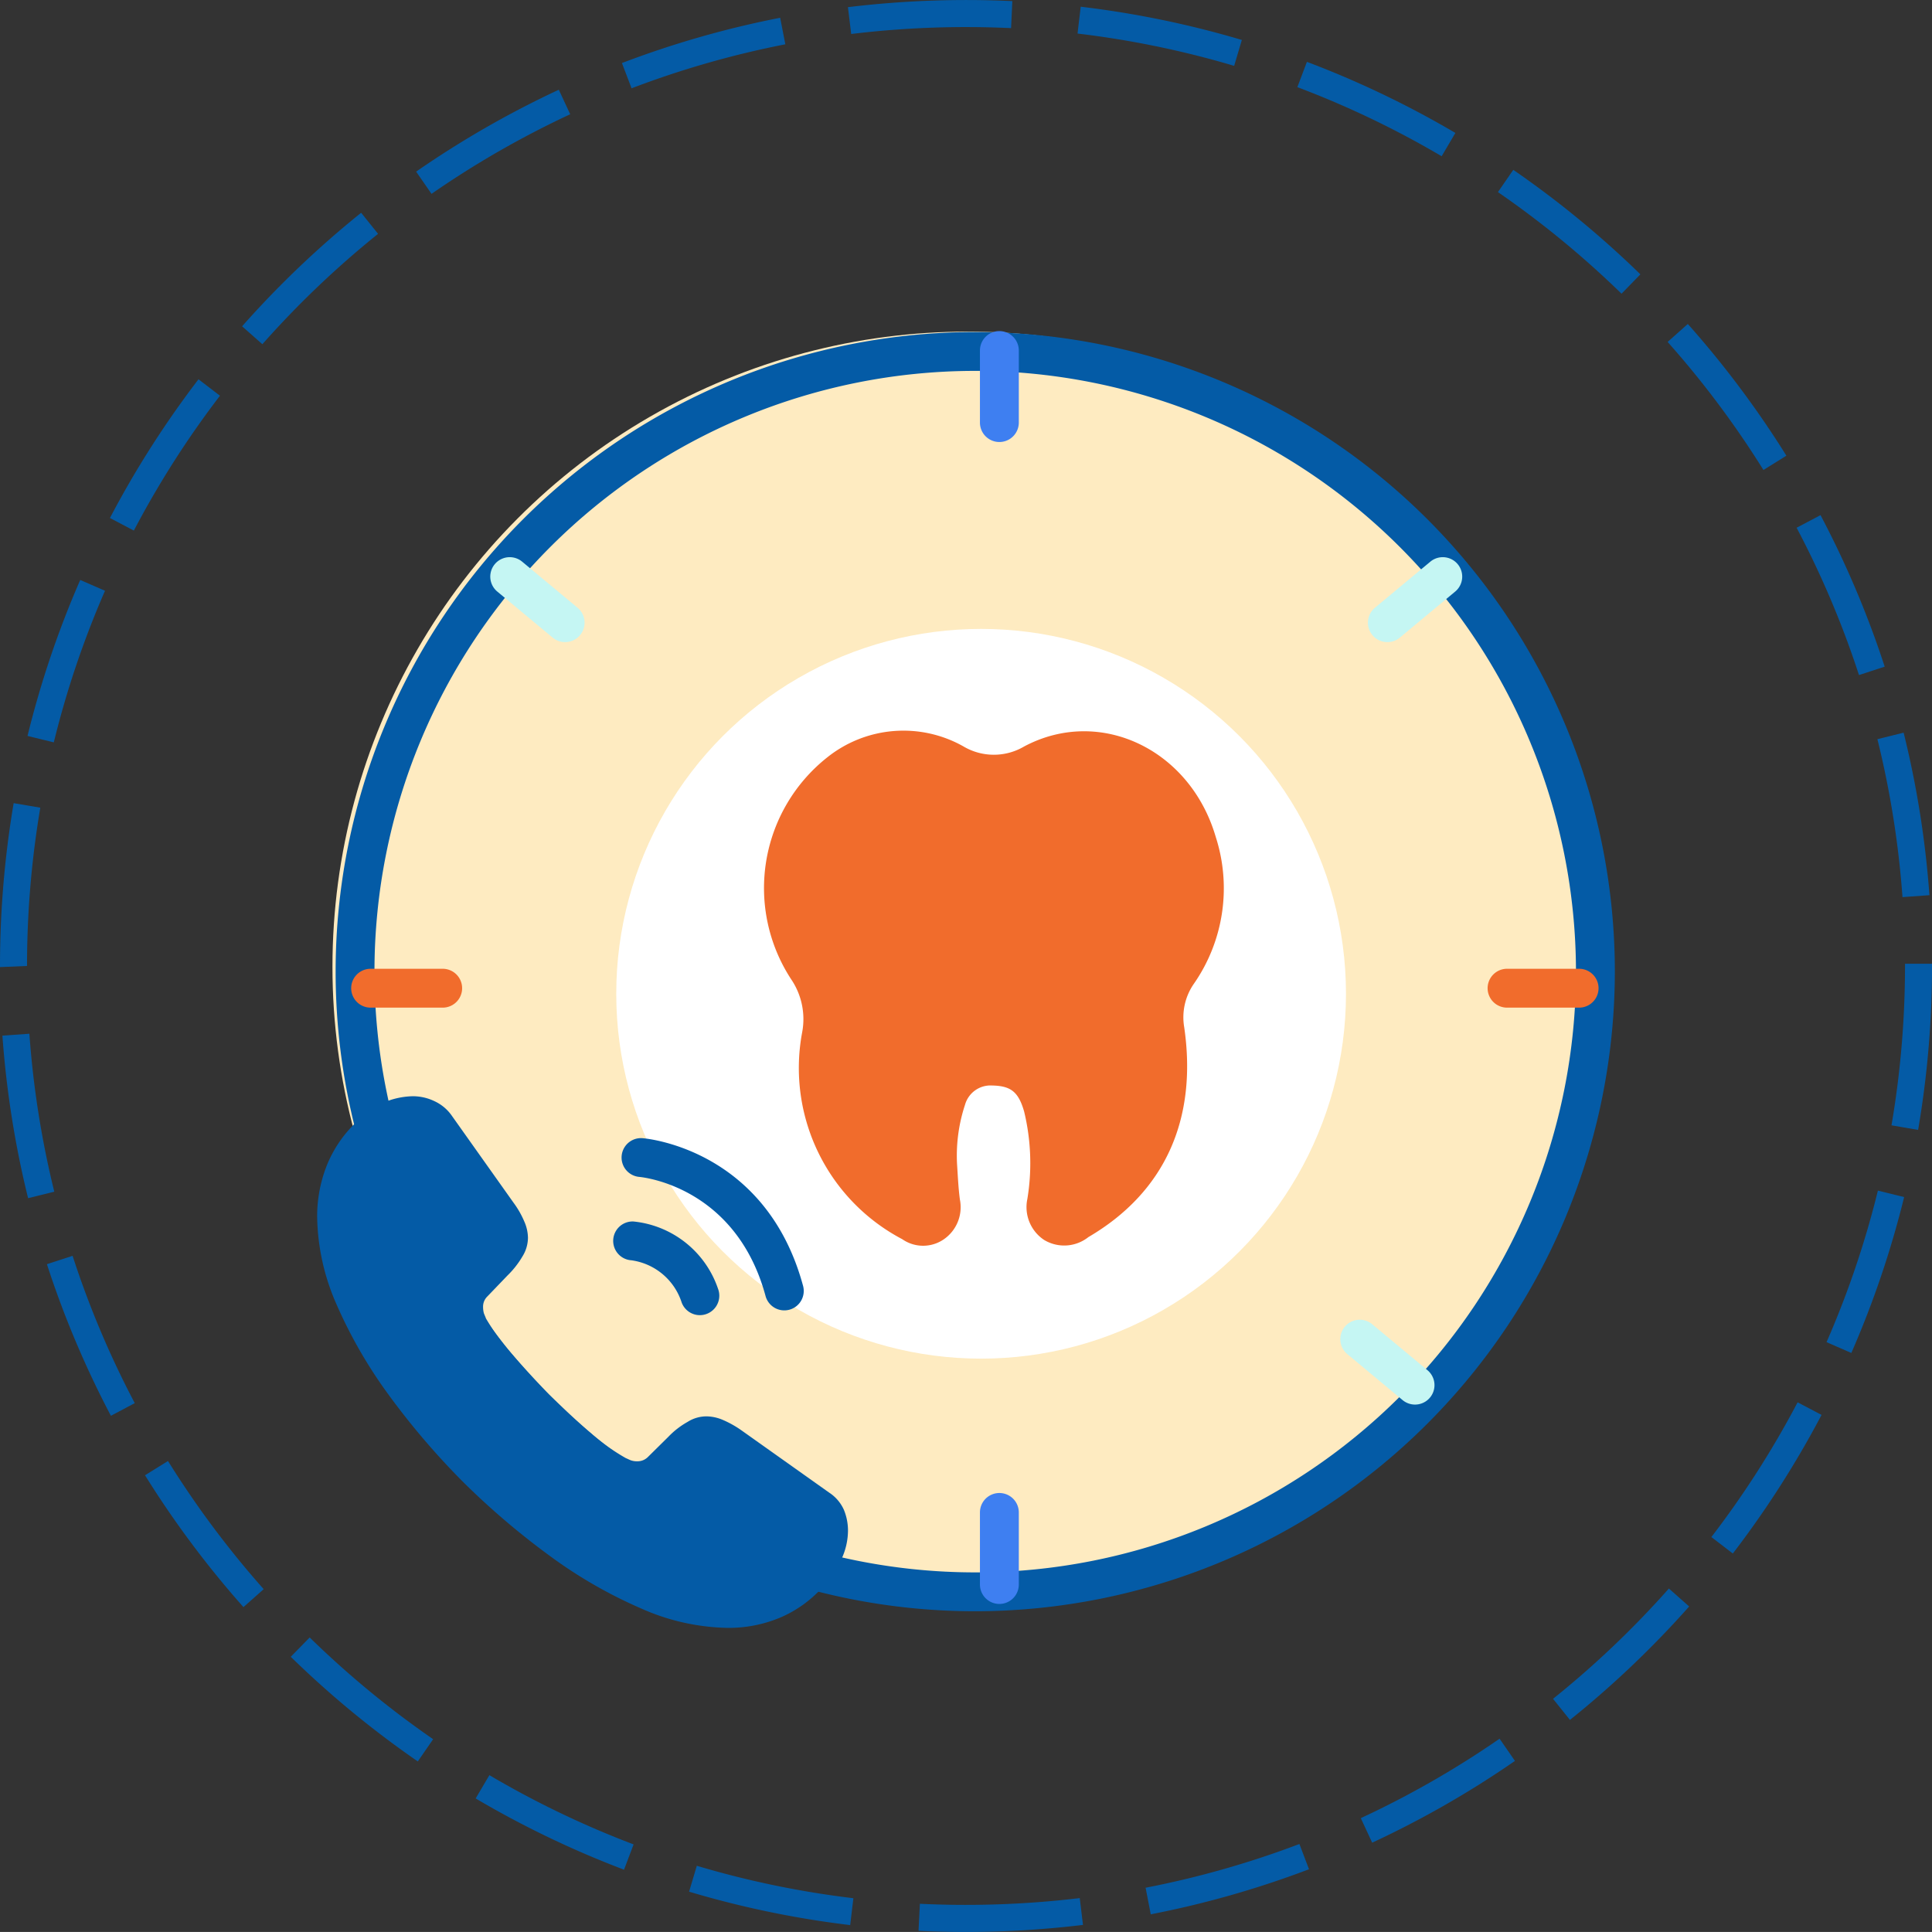 <?xml version="1.0" encoding="UTF-8"?>
<svg xmlns="http://www.w3.org/2000/svg" width="142.963" height="142.96" viewBox="0 0 142.963 142.96">
  <rect x="0" y="0" width="142.963" height="142.96" fill="#333333" stroke="none"/>
  <g id="Group_24" data-name="Group 24" transform="translate(-258 -2176.52)">
    <g id="Group_23" data-name="Group 23">
      <g id="Group_21" data-name="Group 21" transform="translate(-105.84 1920.935)">
        <g id="Group_7" data-name="Group 7" style="isolation: isolate">
          <path id="Path_17" data-name="Path 17" d="M435.321,398.545c-1.171,0-2.353-.028-3.512-.085l.1-2a70.885,70.885,0,0,0,11.829-.421l.24,1.985A72.509,72.509,0,0,1,435.321,398.545Zm-8.57-.508a71.345,71.345,0,0,1-11.921-2.473l.572-1.916a69.348,69.348,0,0,0,11.586,2.4Zm22.241-.8-.38-1.964a69.294,69.294,0,0,0,11.381-3.237l.71,1.869A71.272,71.272,0,0,1,448.992,397.239Zm-38.975-3.3a71.535,71.535,0,0,1-10.98-5.272l1.017-1.723a69.4,69.4,0,0,0,10.671,5.124Zm55.361-2-.842-1.814a69.638,69.638,0,0,0,10.269-5.879l1.137,1.644A71.5,71.5,0,0,1,465.378,391.938Zm-70.622-6.011a71.97,71.97,0,0,1-9.4-7.743l1.4-1.43a70.046,70.046,0,0,0,9.135,7.528Zm85.256-3.072-1.251-1.561a70.13,70.13,0,0,0,8.573-8.161l1.5,1.327A72.074,72.074,0,0,1,480.012,382.855Zm-98.158-8.347a72,72,0,0,1-7.283-9.756l1.7-1.056a70,70,0,0,0,7.081,9.484Zm110.21-3.966-1.587-1.218a69.692,69.692,0,0,0,6.382-9.97l1.771.931A71.89,71.89,0,0,1,492.064,370.542ZM372.047,360.35a71.27,71.27,0,0,1-4.735-11.219l1.9-.617a69.2,69.2,0,0,0,4.6,10.9ZM500.834,355.7,499,354.9a69.334,69.334,0,0,0,3.8-11.213l1.941.478A71.229,71.229,0,0,1,500.834,355.7ZM365.919,344.247a71.581,71.581,0,0,1-1.9-12.026l1.995-.143a69.557,69.557,0,0,0,1.843,11.69Zm139.857-5.053-1.97-.337a70.23,70.23,0,0,0,1-11.793V326.9h2v.163A72.023,72.023,0,0,1,505.776,339.194ZM363.84,327.146v-.082a72.283,72.283,0,0,1,1.011-12.048l1.972.335a70.192,70.192,0,0,0-.983,11.713Zm140.779-5.176a69.531,69.531,0,0,0-1.856-11.688l1.941-.481a71.335,71.335,0,0,1,1.909,12.025Zm-136.8-11.453-1.942-.475a71.2,71.2,0,0,1,3.9-11.542l1.833.8A69.3,69.3,0,0,0,367.822,310.517ZM501.4,305.538a69.2,69.2,0,0,0-4.615-10.9l1.769-.934a71.312,71.312,0,0,1,4.748,11.212ZM373.746,294.845l-1.771-.929a71.633,71.633,0,0,1,6.554-10.265l1.588,1.216A69.611,69.611,0,0,0,373.746,294.845Zm120.584-4.482a69.858,69.858,0,0,0-7.09-9.475l1.494-1.33a71.945,71.945,0,0,1,7.294,9.748Zm-111.075-9.308-1.5-1.325a72.072,72.072,0,0,1,8.809-8.4l1.253,1.559A70.138,70.138,0,0,0,383.255,281.055Zm100.574-3.737a70.042,70.042,0,0,0-9.145-7.517l1.135-1.648a72.18,72.18,0,0,1,9.406,7.733Zm-88.057-7.389-1.139-1.643a71.678,71.678,0,0,1,10.557-6.061l.844,1.814A69.676,69.676,0,0,0,395.772,269.929Zm74.747-2.783a69.285,69.285,0,0,0-10.677-5.113l.706-1.871a71.269,71.269,0,0,1,10.986,5.26Zm-59.944-5.027-.713-1.869A71.2,71.2,0,0,1,421.57,256.9l.383,1.963A69.191,69.191,0,0,0,410.575,262.119Zm44.589-1.661a69.361,69.361,0,0,0-11.589-2.39l.235-1.986a71.473,71.473,0,0,1,11.924,2.459ZM426.827,258.1l-.242-1.985a72.9,72.9,0,0,1,12.165-.448l-.093,2A70.708,70.708,0,0,0,426.827,258.1Z" fill="#045ba6"></path>
        </g>
        <ellipse id="Ellipse_11" data-name="Ellipse 11" cx="46.999" cy="46.999" rx="46.999" ry="46.999" transform="translate(388.441 280.123)" fill="#feebc1" style="isolation: isolate"></ellipse>
        <ellipse id="Ellipse_13" data-name="Ellipse 13" cx="26.999" cy="26.999" rx="26.999" ry="26.999" transform="translate(409.441 302.123)" fill="#fff" style="isolation: isolate"></ellipse>
      </g>
      <g id="Group_19" data-name="Group 19" transform="translate(281.469 2201.02)">
        <path id="Path_21" data-name="Path 21" d="M495.626,433.079a4.35,4.35,0,0,0-.7,3.19c1,6.876-1.481,12.248-7.089,15.532a2.881,2.881,0,0,1-3.273.214,2.914,2.914,0,0,1-1.244-3.036,16.275,16.275,0,0,0-.237-6.462c-.427-1.493-1.008-1.9-2.36-1.932a1.958,1.958,0,0,0-2.015,1.422,12.01,12.01,0,0,0-.593,4.351c.059.89.095,1.779.213,2.668a2.887,2.887,0,0,1-1.21,2.953,2.7,2.7,0,0,1-3.059-.024,14.313,14.313,0,0,1-7.41-15.271,5.249,5.249,0,0,0-.807-3.96,12.335,12.335,0,0,1,2.656-16.409,9.029,9.029,0,0,1,10.078-.83,4.415,4.415,0,0,0,4.506.012c5.585-2.976,12.283.19,14.18,6.7A12.379,12.379,0,0,1,495.626,433.079Z" transform="translate(-430.767 -384.76)" fill="#f16c2c" style="isolation: isolate"></path>
        <g id="Group_10" data-name="Group 10" transform="translate(1.366 0.068)">
          <path id="Path_22" data-name="Path 22" d="M489.122,488.477a47.33,47.33,0,1,1,47.33-47.33A47.383,47.383,0,0,1,489.122,488.477Zm0-91.784a44.454,44.454,0,1,0,44.453,44.455A44.5,44.5,0,0,0,489.122,396.692Z" transform="translate(-441.792 -393.816)" fill="#045ba6"></path>
        </g>
        <g id="call-2" transform="translate(0 56.623)">
          <g id="Vector">
            <path id="Path_23" data-name="Path 23" d="M480.122,465.258a5.007,5.007,0,0,1-.492,2.144,8.062,8.062,0,0,1-1.338,2.006,8.871,8.871,0,0,1-3.224,2.321,9.862,9.862,0,0,1-3.836.746,16.389,16.389,0,0,1-6.413-1.435,34.535,34.535,0,0,1-6.765-3.895,56.464,56.464,0,0,1-6.452-5.507,55.824,55.824,0,0,1-5.487-6.432,35.1,35.1,0,0,1-3.856-6.706,16.588,16.588,0,0,1-1.417-6.432,10.2,10.2,0,0,1,.709-3.8,9.059,9.059,0,0,1,2.261-3.285,5.765,5.765,0,0,1,4.092-1.848,3.676,3.676,0,0,1,1.594.354,3.2,3.2,0,0,1,1.317,1.1l4.564,6.432a6.721,6.721,0,0,1,.787,1.376,3.088,3.088,0,0,1,.275,1.2,2.656,2.656,0,0,1-.413,1.4,6.633,6.633,0,0,1-1.1,1.4l-1.494,1.555a1.053,1.053,0,0,0-.315.787,1.77,1.77,0,0,0,.059.452c.059.158.118.276.158.394a16.351,16.351,0,0,0,1.828,2.517c.886,1.023,1.829,2.065,2.852,3.108,1.063,1.043,2.085,2.006,3.128,2.891a15.076,15.076,0,0,0,2.537,1.811c.1.039.217.1.354.157a1.367,1.367,0,0,0,.492.079,1.087,1.087,0,0,0,.807-.335l1.494-1.476a6.049,6.049,0,0,1,1.417-1.1,2.616,2.616,0,0,1,1.4-.414,3.159,3.159,0,0,1,1.2.256,7.556,7.556,0,0,1,1.378.768l6.51,4.621a2.974,2.974,0,0,1,1.081,1.26A4.016,4.016,0,0,1,480.122,465.258Z" transform="translate(-440.842 -433.139)" fill="#045ba6"></path>
          </g>
        </g>
        <g id="Group_12" data-name="Group 12" transform="translate(86.611 47.187)">
          <path id="Path_25" data-name="Path 25" d="M507.832,429.454H502.5a1.438,1.438,0,1,1,0-2.876h5.332a1.438,1.438,0,0,1,0,2.876Z" transform="translate(-501.062 -426.578)" fill="#f16c2c"></path>
        </g>
        <g id="Group_13" data-name="Group 13" transform="translate(77.753 16.73)">
          <path id="Path_26" data-name="Path 26" d="M496.343,411.687a1.438,1.438,0,0,1-.92-2.544l4.1-3.409a1.438,1.438,0,0,1,1.839,2.212l-4.1,3.41A1.436,1.436,0,0,1,496.343,411.687Z" transform="translate(-494.903 -405.402)" fill="#c5f6f3"></path>
        </g>
        <g id="Group_14" data-name="Group 14" transform="translate(12.811 16.73)">
          <path id="Path_27" data-name="Path 27" d="M455.286,411.687a1.436,1.436,0,0,1-.919-.331l-4.1-3.41a1.438,1.438,0,1,1,1.84-2.212l4.1,3.409a1.438,1.438,0,0,1-.921,2.544Z" transform="translate(-449.749 -405.402)" fill="#c5f6f3"></path>
        </g>
        <g id="Group_15" data-name="Group 15" transform="translate(75.703 73.149)">
          <path id="Path_28" data-name="Path 28" d="M499.015,450.915a1.438,1.438,0,0,1-.921-.332l-4.1-3.41a1.439,1.439,0,0,1,1.841-2.212l4.1,3.41a1.438,1.438,0,0,1-.921,2.544Z" transform="translate(-493.478 -444.629)" fill="#c5f6f3"></path>
        </g>
        <g id="Group_16" data-name="Group 16" transform="translate(2.518 47.187)">
          <path id="Path_29" data-name="Path 29" d="M449.364,429.454h-5.333a1.438,1.438,0,0,1,0-2.876h5.333a1.438,1.438,0,0,1,0,2.876Z" transform="translate(-442.593 -426.578)" fill="#f16c2c"></path>
        </g>
        <g id="Group_17" data-name="Group 17" transform="translate(21.899 65.887)">
          <path id="Path_30" data-name="Path 30" d="M462.491,446.512a1.439,1.439,0,0,1-1.345-.928,4.563,4.563,0,0,0-3.728-3.133,1.438,1.438,0,0,1,.144-2.872,7.385,7.385,0,0,1,6.272,4.982,1.44,1.44,0,0,1-1.343,1.95Z" transform="translate(-456.069 -439.58)" fill="#045ba6"></path>
        </g>
        <g id="Group_18" data-name="Group 18" transform="translate(22.522 59.716)">
          <path id="Path_31" data-name="Path 31" d="M468.545,448.038a1.439,1.439,0,0,1-1.386-1.063c-2.188-8.076-9.052-8.788-9.344-8.814a1.438,1.438,0,0,1,.239-2.866c.372.03,9.153.854,11.881,10.928a1.439,1.439,0,0,1-1.011,1.765A1.5,1.5,0,0,1,468.545,448.038Z" transform="translate(-456.501 -435.289)" fill="#045ba6"></path>
        </g>
        <g id="Group_11" data-name="Group 11" transform="translate(49.044)">
          <path id="Path_24" data-name="Path 24" d="M476.38,401.977a1.439,1.439,0,0,1-1.438-1.438v-5.332a1.438,1.438,0,0,1,2.876,0v5.332A1.438,1.438,0,0,1,476.38,401.977Z" transform="translate(-474.942 -393.769)" fill="#3e7ff1"></path>
        </g>
      </g>
    </g>
    <g id="Group_20" data-name="Group 20" transform="translate(281.469 2201.02)">
      <g id="Group_9" data-name="Group 9" transform="translate(49.044 85.979)">
        <path id="Path_20" data-name="Path 20" d="M476.38,461.759a1.439,1.439,0,0,1-1.438-1.438v-5.333a1.438,1.438,0,1,1,2.876,0v5.333A1.438,1.438,0,0,1,476.38,461.759Z" transform="translate(-474.942 -453.55)" fill="#3e7ff1"></path>
      </g>
    </g>
  </g>
</svg>

